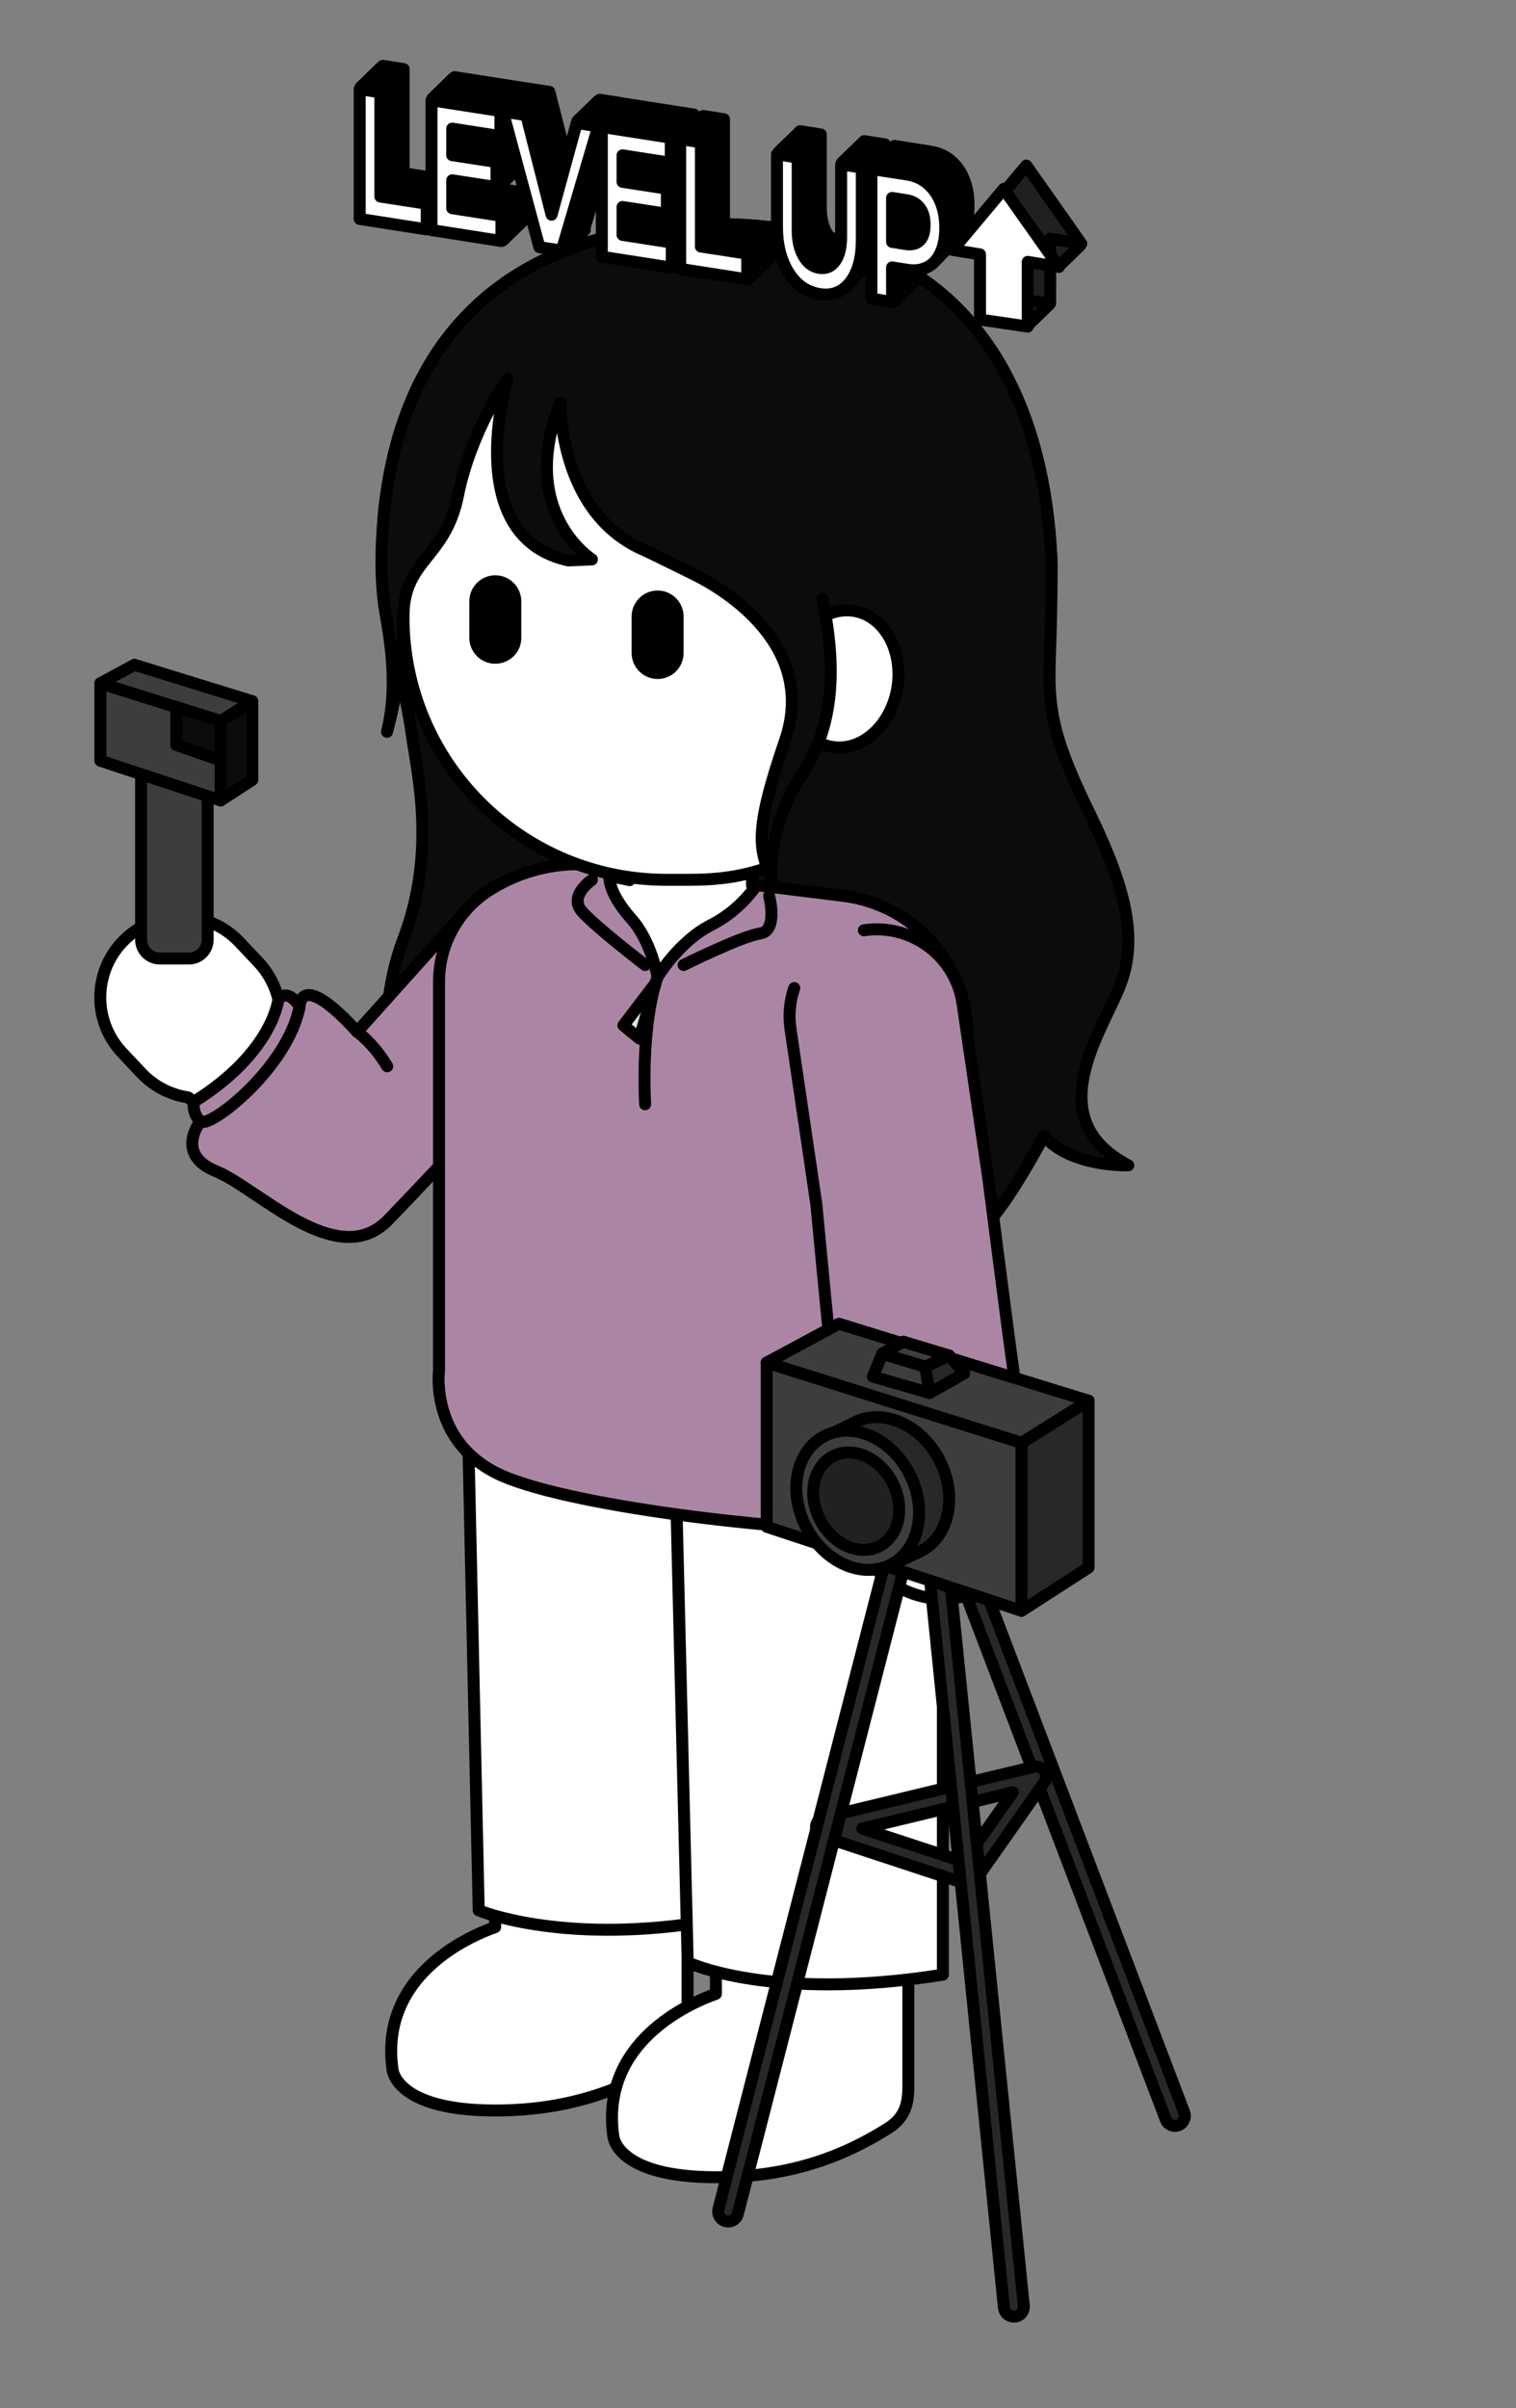 <?xml version="1.0" encoding="UTF-8"?> <!-- Generator: Adobe Illustrator 25.0.1, SVG Export Plug-In . SVG Version: 6.00 Build 0) --> <svg xmlns="http://www.w3.org/2000/svg" xmlns:xlink="http://www.w3.org/1999/xlink" version="1.1" x="0px" y="0px" viewBox="0 0 88.64 140.76" style="enable-background:new 0 0 88.64 140.76;" xml:space="preserve"><rect x="0" y="0" width="88.64" height="140.76" fill="#808080" stroke="none"/> <style type="text/css"> .st0{opacity:0.5;fill:#6D5F55;} .st1{fill:none;stroke:#212020;stroke-width:0.4;stroke-linecap:round;stroke-linejoin:round;stroke-miterlimit:10;} .st2{fill:#E2E2E2;stroke:#000000;stroke-width:0.7;stroke-linecap:round;stroke-linejoin:round;stroke-miterlimit:10;} .st3{fill:#FFFFFF;stroke:#000000;stroke-width:0.7;stroke-linecap:round;stroke-linejoin:round;stroke-miterlimit:10;} .st4{fill:#FFE2A9;stroke:#000000;stroke-width:0.7;stroke-linecap:round;stroke-linejoin:round;stroke-miterlimit:10;} .st5{fill:none;stroke:#000000;stroke-width:0.7;stroke-linecap:round;stroke-linejoin:round;stroke-miterlimit:10;} .st6{fill:#E0B870;stroke:#000000;stroke-width:0.7;stroke-linecap:round;stroke-linejoin:round;stroke-miterlimit:10;} .st7{fill:#211E1C;stroke:#000000;stroke-width:0.7;stroke-linecap:round;stroke-linejoin:round;stroke-miterlimit:10;} .st8{fill:#513928;stroke:#000000;stroke-width:0.7;stroke-linecap:round;stroke-linejoin:round;stroke-miterlimit:10;} .st9{fill:#F4EFE9;stroke:#000000;stroke-width:0.7;stroke-linecap:round;stroke-linejoin:round;stroke-miterlimit:10;} .st10{fill:none;} .st11{fill:#FFE67B;stroke:#000000;stroke-width:0.7;stroke-linecap:round;stroke-linejoin:round;stroke-miterlimit:10;} .st12{fill:#F29C9C;stroke:#000000;stroke-width:0.7;stroke-linecap:round;stroke-linejoin:round;stroke-miterlimit:10;} .st13{fill:#D55548;stroke:#000000;stroke-width:0.7;stroke-linecap:round;stroke-linejoin:round;stroke-miterlimit:10;} .st14{fill:#666666;stroke:#000000;stroke-width:0.7;stroke-linecap:round;stroke-linejoin:round;stroke-miterlimit:10;} .st15{fill:#0C0C0C;stroke:#000000;stroke-width:0.7;stroke-linecap:round;stroke-linejoin:round;stroke-miterlimit:10;} .st16{fill:#AB86A4;stroke:#000000;stroke-width:0.7;stroke-linecap:round;stroke-linejoin:round;stroke-miterlimit:10;} .st17{fill:#282828;stroke:#000000;stroke-width:0.7;stroke-linecap:round;stroke-linejoin:round;stroke-miterlimit:10;} .st18{fill:#3D3D3D;stroke:#000000;stroke-width:0.7;stroke-linecap:round;stroke-linejoin:round;stroke-miterlimit:10;} .st19{fill:#212121;stroke:#000000;stroke-width:0.7;stroke-linecap:round;stroke-linejoin:round;stroke-miterlimit:10;} .st20{fill:#212020;stroke:#000000;stroke-width:0.7;stroke-linecap:round;stroke-linejoin:round;stroke-miterlimit:10;} .st21{fill:url(#SVGID_1_);stroke:#000000;stroke-width:0.7;stroke-linecap:round;stroke-linejoin:round;stroke-miterlimit:10;} .st22{fill:#E5C49C;stroke:#000000;stroke-width:0.7;stroke-linecap:round;stroke-linejoin:round;stroke-miterlimit:10;} .st23{fill:#FFEEDC;stroke:#000000;stroke-width:0.7;stroke-linecap:round;stroke-linejoin:round;stroke-miterlimit:10;} .st24{fill:url(#SVGID_2_);stroke:#000000;stroke-width:0.7;stroke-linecap:round;stroke-linejoin:round;stroke-miterlimit:10;} .st25{fill:#282420;stroke:#000000;stroke-width:0.7;stroke-linecap:round;stroke-linejoin:round;stroke-miterlimit:10;} .st26{fill:url(#SVGID_3_);stroke:#000000;stroke-width:0.7;stroke-linecap:round;stroke-linejoin:round;stroke-miterlimit:10;} .st27{fill:#A5663C;stroke:#000000;stroke-width:0.7;stroke-linecap:round;stroke-linejoin:round;stroke-miterlimit:10;} .st28{stroke:#000000;stroke-width:0.7;stroke-linecap:round;stroke-linejoin:round;stroke-miterlimit:10;} .st29{fill:#66605B;stroke:#000000;stroke-width:0.7;stroke-linecap:round;stroke-linejoin:round;stroke-miterlimit:10;} .st30{fill:#221E20;} .st31{fill:#69D4F9;stroke:#000000;stroke-width:0.7;stroke-linecap:round;stroke-linejoin:round;stroke-miterlimit:10;} .st32{fill:#91D3E8;stroke:#000000;stroke-width:0.7;stroke-linecap:round;stroke-linejoin:round;stroke-miterlimit:10;} .st33{fill:#66242A;stroke:#000000;stroke-width:0.7;stroke-linecap:round;stroke-linejoin:round;stroke-miterlimit:10;} .st34{fill:none;stroke:#000000;stroke-width:0.7;stroke-linecap:round;stroke-linejoin:round;} .st35{fill:none;stroke:#000000;stroke-width:0.7;stroke-linecap:round;stroke-linejoin:round;stroke-dasharray:1.01,1.01;} .st36{fill:none;stroke:#000000;stroke-width:0.7;stroke-linecap:round;stroke-linejoin:round;stroke-dasharray:0.998,0.998;} .st37{fill:none;stroke:#000000;stroke-width:0.7;stroke-linecap:round;stroke-linejoin:round;stroke-dasharray:0.97,0.97;} .st38{fill:none;stroke:#000000;stroke-width:0.7;stroke-linecap:round;stroke-linejoin:round;stroke-dasharray:1.011,1.011;} .st39{fill:none;stroke:#000000;stroke-width:0.7;stroke-linecap:round;stroke-linejoin:round;stroke-dasharray:1.055,1.055;} .st40{fill:none;stroke:#000000;stroke-width:0.7;stroke-linecap:round;stroke-linejoin:round;stroke-dasharray:1.004,1.004;} .st41{fill:none;stroke:#000000;stroke-width:0.7;stroke-linecap:round;stroke-linejoin:round;stroke-dasharray:0.911,0.911;} .st42{fill:#4C3627;stroke:#000000;stroke-width:0.7;stroke-linecap:round;stroke-linejoin:round;stroke-miterlimit:10;} .st43{fill:#D19B54;stroke:#000000;stroke-width:0.7;stroke-linecap:round;stroke-linejoin:round;stroke-miterlimit:10;} .st44{fill:#DDD1C3;stroke:#000000;stroke-width:0.7;stroke-linecap:round;stroke-linejoin:round;stroke-miterlimit:10;} .st45{fill:#6D5635;stroke:#000000;stroke-width:0.7;stroke-linecap:round;stroke-linejoin:round;stroke-miterlimit:10;} .st46{fill:#FFA515;stroke:#000000;stroke-width:0.7;stroke-linecap:round;stroke-linejoin:round;stroke-miterlimit:10;} .st47{fill:#FFCCCC;stroke:#000000;stroke-width:0.7;stroke-miterlimit:10;} .st48{fill:#619361;stroke:#000000;stroke-width:0.7;stroke-linecap:round;stroke-linejoin:round;stroke-miterlimit:10;} .st49{fill:#E27747;stroke:#000000;stroke-width:0.7;stroke-linecap:round;stroke-linejoin:round;stroke-miterlimit:10;} .st50{fill:#FFCAE0;stroke:#000000;stroke-width:0.7;stroke-linecap:round;stroke-linejoin:round;stroke-miterlimit:10;} .st51{fill:#515151;stroke:#000000;stroke-width:0.7;stroke-linecap:round;stroke-linejoin:round;stroke-miterlimit:10;} .st52{fill:#B2B2B2;stroke:#000000;stroke-width:0.7;stroke-linecap:round;stroke-linejoin:round;stroke-miterlimit:10;} .st53{fill:#A0A0A0;stroke:#000000;stroke-width:0.7;stroke-linecap:round;stroke-linejoin:round;stroke-miterlimit:10;} </style> <g id="BG"> </g> <g id="museum"> </g> <g id="museum_color"> </g> <g id="photo_frame"> </g> <g id="photo_frame_color"> </g> <g id="people"> </g> <g id="people_color"> <g> <g> <g> <path class="st15" d="M22.46,29.88C24.63,9.6,45.65,13.37,45.65,13.37c13.22,1.51,15.62,12.87,15.84,19.7 c0,0,0.01,2.22-0.1,5.22c-0.11,2.99,0.06,4.63,2.25,9.11c2.19,4.48,2.88,7.38,1.9,10.07s-4.89,7.88,0.43,10.65 c0,0-3.37,0.12-4.93-1.73c0,0-2.07,3.97-3.57,5.41c-1.5,1.44-29.37-3.28-29.37-3.28l-4.95-2.94c0,0-1.53-5.53,0.44-10.71 s0.77-9.79,0.48-11.98c-0.29-2.19-1.61-7.54-1.61-7.54l0.17-4.03L22.46,29.88z"></path> <g> <path class="st3" d="M32.84,53.47c-1.54-1.5-4.01-1.47-5.51,0.07l-7.34,7.71l-3.72-2.86c-0.19-0.77-0.56-1.5-1.14-2.12 l-1.12-1.19c-1.78-1.9-4.77-1.99-6.66-0.21l0,0c-1.9,1.78-1.99,4.77-0.21,6.66l1.12,1.19c0.75,0.8,1.73,1.28,2.74,1.43 l6.68,5.14c2.01,1.61,3.28,2.16,4.33,1.17l10.91-11.49C34.42,57.43,34.38,54.97,32.84,53.47z"></path> <path class="st16" d="M11.72,65.55c0,0-1.54,1.92,0.92,2.92c2.46,1,7.08,5.91,10.06,2.84c2.97-3.07,11.32-12.06,11.32-12.06 L27.44,53l-6.56,7.32c0,0-3.1-3.6-3.37-1.49C17.25,60.94,11.72,65.55,11.72,65.55z"></path> <path class="st16" d="M16.28,58.39c0,0-0.28,3.11-4.95,6.02c0,0-0.11,0.68,0.39,1.14c0.5,0.46,5.11-3.11,5.8-6.72 C17.52,58.83,16.88,57.76,16.28,58.39z"></path> <path class="st16" d="M20.89,60.32c0,0,0.91,0.62,1.75,2.01"></path> </g> <path class="st3" d="M28.95,75.66v36.99c-1.58,0.56-6.77,2.84-6,8.32c0,0,0.15,2.4,6,2.4c4.69,0,7.82-1.45,10.05-2.85 c1.2-0.75,1.2-1.76,1.2-2.66v-2.15v-3.15V75.66H28.95z"></path> <path class="st3" d="M41.86,79.56v36.99c-1.58,0.56-6.77,2.84-6,8.32c0,0,0.15,2.4,6,2.4c4.69,0,7.82-1.45,10.05-2.85 c1.2-0.75,1.2-1.76,1.2-2.66v-2.15v-3.15V79.56H41.86z"></path> <path class="st3" d="M27.37,83.7l0.62,27.97c0,0,4.65,1.97,12.89,0.72V86.61L27.37,83.7z"></path> <path class="st3" d="M39.51,86.39l0.7,28.32c0,0,4.84,2.33,14.92,0.72V86.07L39.51,86.39z"></path> <path class="st3" d="M36.81,51.45v-3.78h7.16v4.09c0,0,0.36,0.87,2.84,0.88s-7.23,8.35-7.23,8.35l-6.39-8.35 C33.2,52.63,33.74,50.67,36.81,51.45z"></path> <path class="st16" d="M56.58,82.53V60.59c0-4.18-3.11-7.7-7.26-8.22l-5.08-0.63c-0.36,0.52-1.23,1.6-2.64,2.32 c-1.92,0.97-3.15,3.05-3.15,3.05s-0.36-2.07-1.52-3.38c-1.09-1.22-1.52-2.33-1.22-3.05l-0.69-0.09 c-2.26-0.28-4.54,0.24-6.46,1.48c-1.8,1.17-2.89,3.17-2.89,5.32V80.1c0,0-0.54,3.99,3.28,5.97s17.29,3.47,22.02,3.36 C55.69,89.31,56.58,85.19,56.58,82.53z"></path> <path class="st3" d="M40.26,51.43h-1.29c-8.49,0-15.38-6.88-15.38-15.38v-5.2c0-8.49,6.88-15.38,15.38-15.38h1.29 c8.49,0,15.38,6.88,15.38,15.38l-8.8-0.05c0,4.86,3.03,10.79-0.59,13.65c-1.35,1.06-1.14,6.19-1.14,6.19 C43.48,51.23,42.09,51.43,40.26,51.43z"></path> <path d="M28.78,38.79L28.78,38.79c-0.76-0.09-1.34-0.74-1.34-1.51v-2.13c0-0.91,0.8-1.62,1.7-1.51h0 c0.76,0.09,1.34,0.74,1.34,1.51v2.13C30.49,38.19,29.69,38.89,28.78,38.79z"></path> <path d="M38.27,39.68L38.27,39.68c-0.76-0.09-1.34-0.74-1.34-1.51v-2.13c0-0.91,0.8-1.62,1.7-1.51l0,0 c0.76,0.09,1.34,0.74,1.34,1.51v2.13C39.97,39.08,39.18,39.79,38.27,39.68z"></path> <path class="st3" d="M46.84,37.27c0.74-1.11,1.9-1.75,3.09-1.56c1.76,0.28,2.89,2.3,2.54,4.49c-0.36,2.2-2.07,3.75-3.82,3.46 c-0.68-0.11-1.26-0.48-1.71-1.01"></path> <path class="st16" d="M39.97,56.41c0,0,3.4-1.69,4.47-1.84c1.07-0.15,0.53-2.2,0.53-2.2"></path> <path class="st16" d="M37.72,56.41c0,0-2.91-2.23-3.7-3.14s0.59-1.84,0.59-1.84"></path> <path class="st5" d="M38.45,57.1c0,0-0.96,2.38-0.73,7.45"></path> <polygon class="st2" points="38.33,57.47 36.45,59.94 37.39,60.71 "></polygon> <path class="st15" d="M61.49,33.07c-0.23-6.84-2.62-18.19-15.84-19.7c0,0-21.02-3.76-23.19,16.51c0,0-0.35,2.99,0,5.47 c0.19,1.33,0.92,4.38,0.17,7.43c0,0,0.96-3.38,0.96-6.73c0-3.35,2.44-3.35,3.19-7.09c0.75-3.74,2.88-6.8,2.88-6.8 s-2.76,9.21,3.57,10.6l1.38-0.06c0,0-4.38-2.76-1.84-9.16c0,0-0.12,6.51,4.95,8.64c0,0,1.21,0.58,2.94,1.44 c1.73,0.86,7.14,4.14,5.24,9.67s-1.46,6.35-0.79,8.13c0,0-0.27-3.06,1.73-6.05c2-2.99,2.05-6.45,1.25-10.37"></path> <path class="st3" d="M58.48,83.14L55.41,58.7c-0.27-2.17-2.26-3.71-4.43-3.44c-2.17,0.27-3.71,2.26-3.44,4.43l3.06,24.44 c-0.66,1-0.98,2.22-0.82,3.51l0.16,1.25c0.32,2.57,2.48,4.51,5.07,4.57l0,0c3.18,0.06,5.68-2.71,5.28-5.86l-0.16-1.25 C59.98,85.07,59.37,83.95,58.48,83.14z"></path> <path class="st16" d="M46.44,57.76c-0.26,0.74-0.34,1.56-0.22,2.39l1.51,10.24c0,0,1.01,10.7,1.16,11.56s0.48,1.2,1.58,1.09 c1.1-0.11,9.11-0.63,8.79-2.87s-1.47-11.26-1.47-11.26l-1.51-10.24c-0.41-2.78-2.99-4.7-5.77-4.29l0,0"></path> <path class="st2" d="M49.92,83.06c0,0-0.15,1,1.04,0.93c1.19-0.08,8-0.7,7.84-1.71c-0.16-1.01-0.16-1.01-0.16-1.01 S58.7,82.15,49.92,83.06z"></path> </g> <g> <g> <g> <line class="st2" x1="54.68" y1="86.89" x2="68.7" y2="123.69"></line> <path class="st17" d="M68.7,124.27c-0.23,0-0.46-0.14-0.54-0.38L54.14,87.1c-0.11-0.3,0.04-0.64,0.34-0.75 c0.3-0.12,0.64,0.04,0.75,0.34l14.01,36.79c0.11,0.3-0.04,0.64-0.34,0.75C68.84,124.26,68.76,124.27,68.7,124.27z"></path> </g> <path class="st17" d="M56.58,110.12c-0.06,0-0.12-0.01-0.18-0.03l-8.29-2.73c-0.25-0.08-0.41-0.32-0.4-0.58 c0.01-0.26,0.19-0.48,0.45-0.54l12.29-2.96c0.24-0.05,0.48,0.04,0.62,0.24c0.14,0.2,0.13,0.46-0.01,0.66l-3.99,5.68 C56.95,110.03,56.77,110.12,56.58,110.12z M50.42,106.89l5.94,1.95l2.86-4.07L50.42,106.89z"></path> <g> <line class="st2" x1="42.58" y1="129.28" x2="53.64" y2="86.31"></line> <path class="st17" d="M42.55,129.86c-0.04,0-0.08-0.01-0.12-0.02c-0.31-0.08-0.5-0.4-0.42-0.71l11.06-42.97 c0.08-0.31,0.4-0.51,0.71-0.42c0.31,0.08,0.5,0.4,0.42,0.71l-11.06,42.97C43.07,129.7,42.82,129.87,42.55,129.86z"></path> </g> <g> <line class="st2" x1="54.52" y1="87.99" x2="59.28" y2="134.84"></line> <path class="st17" d="M59.3,135.42c-0.3,0.01-0.57-0.22-0.6-0.52l-4.76-46.85c-0.03-0.32,0.2-0.61,0.52-0.64 c0.32-0.02,0.61,0.2,0.64,0.52l4.76,46.85c0.03,0.32-0.2,0.61-0.52,0.64C59.33,135.42,59.32,135.42,59.3,135.42z"></path> </g> <g> <polygon class="st18" points="59.73,84.34 59.73,94.16 44.83,89.25 44.83,79.65 "></polygon> <polygon class="st17" points="59.73,84.34 63.65,81.88 63.65,91.63 59.73,94.16 "></polygon> <polygon class="st18" points="59.73,84.34 44.83,79.65 49.05,77.38 63.65,81.88 "></polygon> <path class="st17" d="M53.85,90.67c1.67-0.86,2.15-3.25,1.08-5.32s-3.3-3.06-4.97-2.2l-1.86,0.91l3.56,7.64L53.85,90.67z"></path> <ellipse transform="matrix(0.888 -0.459 0.459 0.888 -34.674 32.793)" class="st18" cx="50.16" cy="87.76" rx="3.4" ry="4.23"></ellipse> <ellipse transform="matrix(0.888 -0.459 0.459 0.888 -34.704 32.758)" class="st19" cx="50.07" cy="87.81" rx="2.38" ry="2.96"></ellipse> </g> </g> <polygon class="st18" points="54.36,81.43 51.04,80.47 51.58,79.13 54.1,79.89 "></polygon> <polygon class="st17" points="54.36,81.43 56.38,80.28 55.5,79.24 54.1,79.89 "></polygon> <polygon class="st18" points="54.1,79.89 55.5,79.24 52.82,78.43 51.58,79.13 "></polygon> </g> <g> <g> <g> <path class="st20" d="M23.6,4.04v6.09l2.71,0.42v1.5l-3.92-0.61V3.85L23.6,4.04z"></path> <path class="st20" d="M26.58,4.51l4.03,0.63v1.47L27.8,6.17v1.55l2.59,0.4v1.47l-2.59-0.4v1.63l2.88,0.45v1.47l-4.09-0.64 V4.51z"></path> <path class="st20" d="M36.33,6.03l-2.14,7.26l-1.3-0.2l-2.14-7.93l1.37,0.21l1.48,5.82l1.47-5.36L36.33,6.03z"></path> <path class="st20" d="M36.55,6.07l4.03,0.63v1.47l-2.82-0.44v1.55l2.59,0.4v1.47l-2.59-0.4v1.63l2.88,0.45v1.47l-4.09-0.64 V6.07z"></path> <path class="st20" d="M42.33,6.97v6.09l2.71,0.42v1.5l-3.92-0.61V6.78L42.33,6.97z"></path> <path class="st20" d="M46.78,7.67l1.21,0.19v4.23c0,0.61,0.11,1.12,0.34,1.52c0.23,0.4,0.54,0.64,0.93,0.7 c0.39,0.06,0.7-0.08,0.93-0.41c0.23-0.33,0.34-0.8,0.34-1.41V8.25l1.21,0.19v4.23c0,0.71-0.1,1.31-0.31,1.82 c-0.21,0.51-0.5,0.87-0.87,1.11c-0.37,0.23-0.81,0.31-1.3,0.23c-0.49-0.08-0.93-0.29-1.3-0.64c-0.37-0.35-0.66-0.81-0.87-1.38 c-0.21-0.57-0.31-1.21-0.31-1.92V7.67z"></path> <path class="st20" d="M52.31,8.53l2.08,0.33c0.47,0.07,0.87,0.25,1.2,0.53c0.33,0.28,0.59,0.64,0.77,1.09 c0.18,0.44,0.27,0.95,0.27,1.5c0,0.57-0.09,1.04-0.27,1.44c-0.18,0.39-0.43,0.68-0.77,0.85c-0.34,0.18-0.74,0.23-1.2,0.16 l-0.87-0.14v2.02l-1.21-0.19V8.53z M54.34,12.92c0.34,0.05,0.61-0.02,0.8-0.21c0.19-0.19,0.28-0.5,0.28-0.92 c0-0.42-0.09-0.75-0.28-0.99c-0.19-0.25-0.45-0.4-0.8-0.45l-0.82-0.13v2.57L54.34,12.92z"></path> </g> <g> <path class="st20" d="M23.27,4.37v6.09l2.71,0.42v1.5l-3.92-0.61V4.18L23.27,4.37z"></path> <path class="st20" d="M26.26,4.84l4.03,0.63v1.47L27.47,6.5v1.55l2.59,0.4v1.47l-2.59-0.4v1.63l2.88,0.45v1.47l-4.09-0.64 V4.84z"></path> <path class="st20" d="M36.01,6.36l-2.14,7.26l-1.3-0.2l-2.14-7.93l1.37,0.21l1.48,5.82l1.47-5.36L36.01,6.36z"></path> <path class="st20" d="M36.22,6.39l4.03,0.63v1.47l-2.82-0.44V9.6l2.59,0.4v1.47l-2.59-0.4v1.63l2.88,0.45v1.47l-4.09-0.64 V6.39z"></path> <path class="st20" d="M42,7.3v6.09l2.71,0.42v1.5l-3.92-0.61V7.11L42,7.3z"></path> <path class="st20" d="M46.46,7.99l1.21,0.19v4.23c0,0.61,0.11,1.12,0.34,1.52c0.23,0.41,0.54,0.64,0.93,0.7 s0.7-0.08,0.93-0.41c0.23-0.33,0.34-0.8,0.34-1.41V8.58l1.21,0.19V13c0,0.71-0.1,1.31-0.31,1.82c-0.21,0.5-0.5,0.87-0.87,1.11 c-0.37,0.23-0.81,0.31-1.3,0.23c-0.49-0.08-0.93-0.29-1.3-0.64c-0.37-0.35-0.66-0.81-0.87-1.38 c-0.21-0.57-0.31-1.21-0.31-1.92V7.99z"></path> <path class="st20" d="M51.98,8.86l2.08,0.32c0.47,0.07,0.87,0.25,1.2,0.53c0.33,0.28,0.59,0.64,0.77,1.09 c0.18,0.44,0.27,0.95,0.27,1.5c0,0.57-0.09,1.04-0.27,1.44c-0.18,0.39-0.43,0.68-0.77,0.85c-0.34,0.18-0.74,0.23-1.2,0.16 l-0.87-0.14v2.02l-1.21-0.19V8.86z M54.01,13.24c0.34,0.05,0.61-0.02,0.8-0.21c0.19-0.19,0.28-0.5,0.28-0.92 c0-0.42-0.09-0.75-0.28-0.99c-0.19-0.25-0.45-0.4-0.8-0.45l-0.82-0.13v2.57L54.01,13.24z"></path> </g> <g> <path class="st20" d="M22.86,4.76v6.09l2.71,0.42v1.5l-3.92-0.61V4.57L22.86,4.76z"></path> <path class="st20" d="M25.85,5.23l4.03,0.63v1.47l-2.82-0.44v1.55l2.59,0.4v1.47l-2.59-0.4v1.63l2.88,0.45v1.47l-4.09-0.64 V5.23z"></path> <path class="st20" d="M35.6,6.75l-2.14,7.26l-1.3-0.2l-2.14-7.93l1.37,0.21l1.48,5.82l1.47-5.36L35.6,6.75z"></path> <path class="st20" d="M35.81,6.79l4.03,0.63v1.47l-2.82-0.44v1.55l2.59,0.4v1.47l-2.59-0.4v1.63l2.88,0.45v1.47l-4.09-0.64 V6.79z"></path> <path class="st20" d="M41.59,7.69v6.09l2.71,0.42v1.5l-3.92-0.61V7.5L41.59,7.69z"></path> <path class="st20" d="M46.04,8.39l1.21,0.19v4.23c0,0.61,0.11,1.12,0.34,1.52c0.23,0.4,0.54,0.64,0.93,0.7 c0.39,0.06,0.7-0.08,0.93-0.41c0.23-0.33,0.34-0.8,0.34-1.41V8.97l1.21,0.19v4.23c0,0.71-0.1,1.31-0.31,1.82 c-0.21,0.5-0.5,0.87-0.87,1.11c-0.37,0.23-0.81,0.31-1.3,0.23c-0.49-0.08-0.93-0.29-1.3-0.64c-0.38-0.35-0.67-0.81-0.87-1.38 c-0.21-0.57-0.31-1.21-0.31-1.92V8.39z"></path> <path class="st20" d="M51.57,9.25l2.08,0.32c0.47,0.07,0.87,0.25,1.2,0.53c0.33,0.28,0.59,0.64,0.77,1.09 c0.18,0.44,0.27,0.95,0.27,1.5c0,0.57-0.09,1.04-0.27,1.44c-0.18,0.39-0.43,0.68-0.77,0.85c-0.34,0.18-0.74,0.23-1.2,0.16 l-0.87-0.14v2.02l-1.21-0.19V9.25z M53.6,13.64c0.34,0.05,0.61-0.02,0.8-0.21c0.19-0.19,0.28-0.5,0.28-0.92 s-0.09-0.75-0.28-0.99c-0.19-0.25-0.45-0.4-0.8-0.45l-0.82-0.13v2.57L53.6,13.64z"></path> </g> <g> <path class="st20" d="M22.5,5.12v6.09l2.71,0.42v1.5l-3.92-0.61V4.93L22.5,5.12z"></path> <path class="st20" d="M25.49,5.58l4.03,0.63v1.47L26.7,7.25v1.55l2.59,0.4v1.47l-2.59-0.4v1.63l2.88,0.45v1.47l-4.09-0.64 V5.58z"></path> <path class="st20" d="M35.24,7.11l-2.14,7.26l-1.3-0.2l-2.14-7.93l1.37,0.21l1.48,5.82l1.47-5.36L35.24,7.11z"></path> <path class="st20" d="M35.45,7.14l4.03,0.63v1.47L36.66,8.8v1.55l2.59,0.4v1.47l-2.59-0.4v1.63l2.88,0.45v1.47l-4.09-0.64 V7.14z"></path> <path class="st20" d="M41.24,8.04v6.09l2.71,0.42v1.5l-3.92-0.61V7.86L41.24,8.04z"></path> <path class="st20" d="M45.69,8.74l1.21,0.19v4.23c0,0.61,0.11,1.12,0.34,1.52c0.23,0.41,0.54,0.64,0.93,0.7 c0.39,0.06,0.7-0.08,0.93-0.41c0.23-0.33,0.34-0.81,0.34-1.41V9.33l1.21,0.19v4.23c0,0.71-0.1,1.31-0.31,1.82 c-0.21,0.51-0.5,0.87-0.87,1.11c-0.37,0.23-0.81,0.31-1.3,0.23c-0.49-0.08-0.93-0.29-1.3-0.64c-0.37-0.35-0.66-0.81-0.87-1.38 c-0.21-0.57-0.31-1.21-0.31-1.92V8.74z"></path> <path class="st20" d="M51.21,9.6l2.08,0.33c0.47,0.07,0.87,0.25,1.2,0.53c0.33,0.28,0.59,0.64,0.77,1.09 c0.18,0.44,0.27,0.95,0.27,1.5c0,0.57-0.09,1.04-0.27,1.44c-0.18,0.39-0.43,0.68-0.77,0.85c-0.34,0.18-0.74,0.23-1.2,0.16 l-0.87-0.14v2.02l-1.21-0.19V9.6z M53.24,13.99c0.34,0.05,0.61-0.02,0.8-0.21c0.19-0.19,0.28-0.5,0.28-0.92 c0-0.42-0.09-0.75-0.28-0.99c-0.19-0.25-0.45-0.4-0.8-0.45l-0.82-0.13v2.57L53.24,13.99z"></path> </g> <g> <path class="st3" d="M22.24,5.4v6.09l2.71,0.42v1.5l-3.92-0.61V5.21L22.24,5.4z"></path> <path class="st3" d="M25.23,5.86l4.03,0.63v1.47l-2.82-0.44v1.55l2.59,0.4v1.47l-2.59-0.4v1.63l2.88,0.45v1.47l-4.09-0.64 V5.86z"></path> <path class="st3" d="M34.98,7.39l-2.14,7.26l-1.3-0.2l-2.14-7.93l1.37,0.21l1.48,5.82l1.47-5.36L34.98,7.39z"></path> <path class="st3" d="M35.19,7.42l4.03,0.63v1.47l-2.82-0.44v1.55l2.59,0.4v1.47l-2.59-0.4v1.63l2.88,0.45v1.47l-4.09-0.64 V7.42z"></path> <path class="st3" d="M40.98,8.32v6.09l2.71,0.42v1.5l-3.92-0.61V8.13L40.98,8.32z"></path> <path class="st3" d="M45.43,9.02l1.21,0.19v4.23c0,0.61,0.11,1.12,0.34,1.52c0.23,0.41,0.54,0.64,0.93,0.7 c0.39,0.06,0.7-0.08,0.93-0.41c0.23-0.33,0.34-0.8,0.34-1.41V9.61l1.21,0.19v4.23c0,0.71-0.1,1.31-0.31,1.82 c-0.21,0.5-0.5,0.87-0.87,1.11c-0.37,0.23-0.81,0.31-1.3,0.23c-0.49-0.08-0.93-0.29-1.3-0.64c-0.37-0.35-0.66-0.81-0.87-1.38 c-0.21-0.57-0.31-1.21-0.31-1.92V9.02z"></path> <path class="st3" d="M50.95,9.88l2.08,0.32c0.47,0.07,0.87,0.25,1.2,0.53c0.33,0.28,0.59,0.64,0.77,1.09s0.27,0.95,0.27,1.5 c0,0.57-0.09,1.04-0.27,1.44c-0.18,0.39-0.43,0.68-0.77,0.85c-0.34,0.18-0.74,0.23-1.2,0.16l-0.87-0.14v2.02l-1.21-0.19V9.88z M52.98,14.27c0.34,0.05,0.61-0.02,0.8-0.21c0.19-0.19,0.28-0.5,0.28-0.92c0-0.42-0.09-0.75-0.28-0.99 c-0.19-0.25-0.45-0.4-0.8-0.45l-0.82-0.13v2.57L52.98,14.27z"></path> </g> <line class="st20" x1="50.46" y1="8.32" x2="49.24" y2="9.5"></line> <line class="st20" x1="46.73" y1="7.73" x2="45.51" y2="8.91"></line> <line class="st20" x1="34.98" y1="5.89" x2="33.76" y2="7.07"></line> <line class="st20" x1="26.49" y1="4.58" x2="25.28" y2="5.76"></line> <line class="st20" x1="22.31" y1="3.91" x2="21.09" y2="5.09"></line> <line class="st20" x1="30.64" y1="12.85" x2="29.42" y2="14.04"></line> <line class="st20" x1="34.19" y1="13.45" x2="32.97" y2="14.63"></line> <line class="st20" x1="30.03" y1="10.08" x2="28.81" y2="11.26"></line> <line class="st20" x1="45.03" y1="15.09" x2="43.81" y2="16.27"></line> <line class="st20" x1="53.51" y1="16.41" x2="52.29" y2="17.6"></line> <line class="st20" x1="41.05" y1="6.84" x2="39.84" y2="8.02"></line> <line class="st20" x1="52.29" y1="8.54" x2="51.33" y2="9.93"></line> <polyline class="st20" points="60.12,18.99 61.34,17.81 61.4,16.31 60.09,17.34 60.12,18.99 "></polyline> <polyline class="st20" points="61.92,15.55 63.14,14.37 62.44,13.13 61.14,14.51 61.91,15.6 "></polyline> </g> <polygon class="st20" points="63.22,14.24 60.01,9.68 57.01,13.25 58.61,13.51 58.61,17.41 61.4,17.73 61.4,13.95 "></polygon> <polygon class="st3" points="61.91,15.6 58.69,11.04 55.7,14.61 57.3,14.87 57.3,18.68 60.09,19.09 60.09,15.31 "></polygon> </g> <g> <path class="st18" d="M11.04,56.03H9.35c-0.61,0-1.1-0.49-1.1-1.1v-9.93c0-0.61,0.49-1.1,1.1-1.1h1.69c0.61,0,1.1,0.49,1.1,1.1 v9.93C12.14,55.54,11.65,56.03,11.04,56.03z"></path> <polygon class="st18" points="12.9,42.15 12.9,46.79 5.87,44.47 5.87,39.94 "></polygon> <polygon class="st15" points="12.9,42.15 14.75,40.99 14.75,45.59 12.9,46.79 "></polygon> <polygon class="st18" points="12.9,42.15 5.87,39.94 7.86,38.86 14.75,40.99 "></polygon> </g> <polygon class="st15" points="10.31,41.33 10.31,43.55 12.9,44.45 12.9,42.15 "></polygon> </g> <rect class="st10" width="88.64" height="140.76"></rect> </g> </g> <g id="light"> </g> <g id="light_color"> </g> <g id="toll_bar"> </g> <g id="jam_character"> </g> <g id="WALL_gride"> </g> <g id="Layer_5"> </g> <g id="copy"> </g> </svg> 